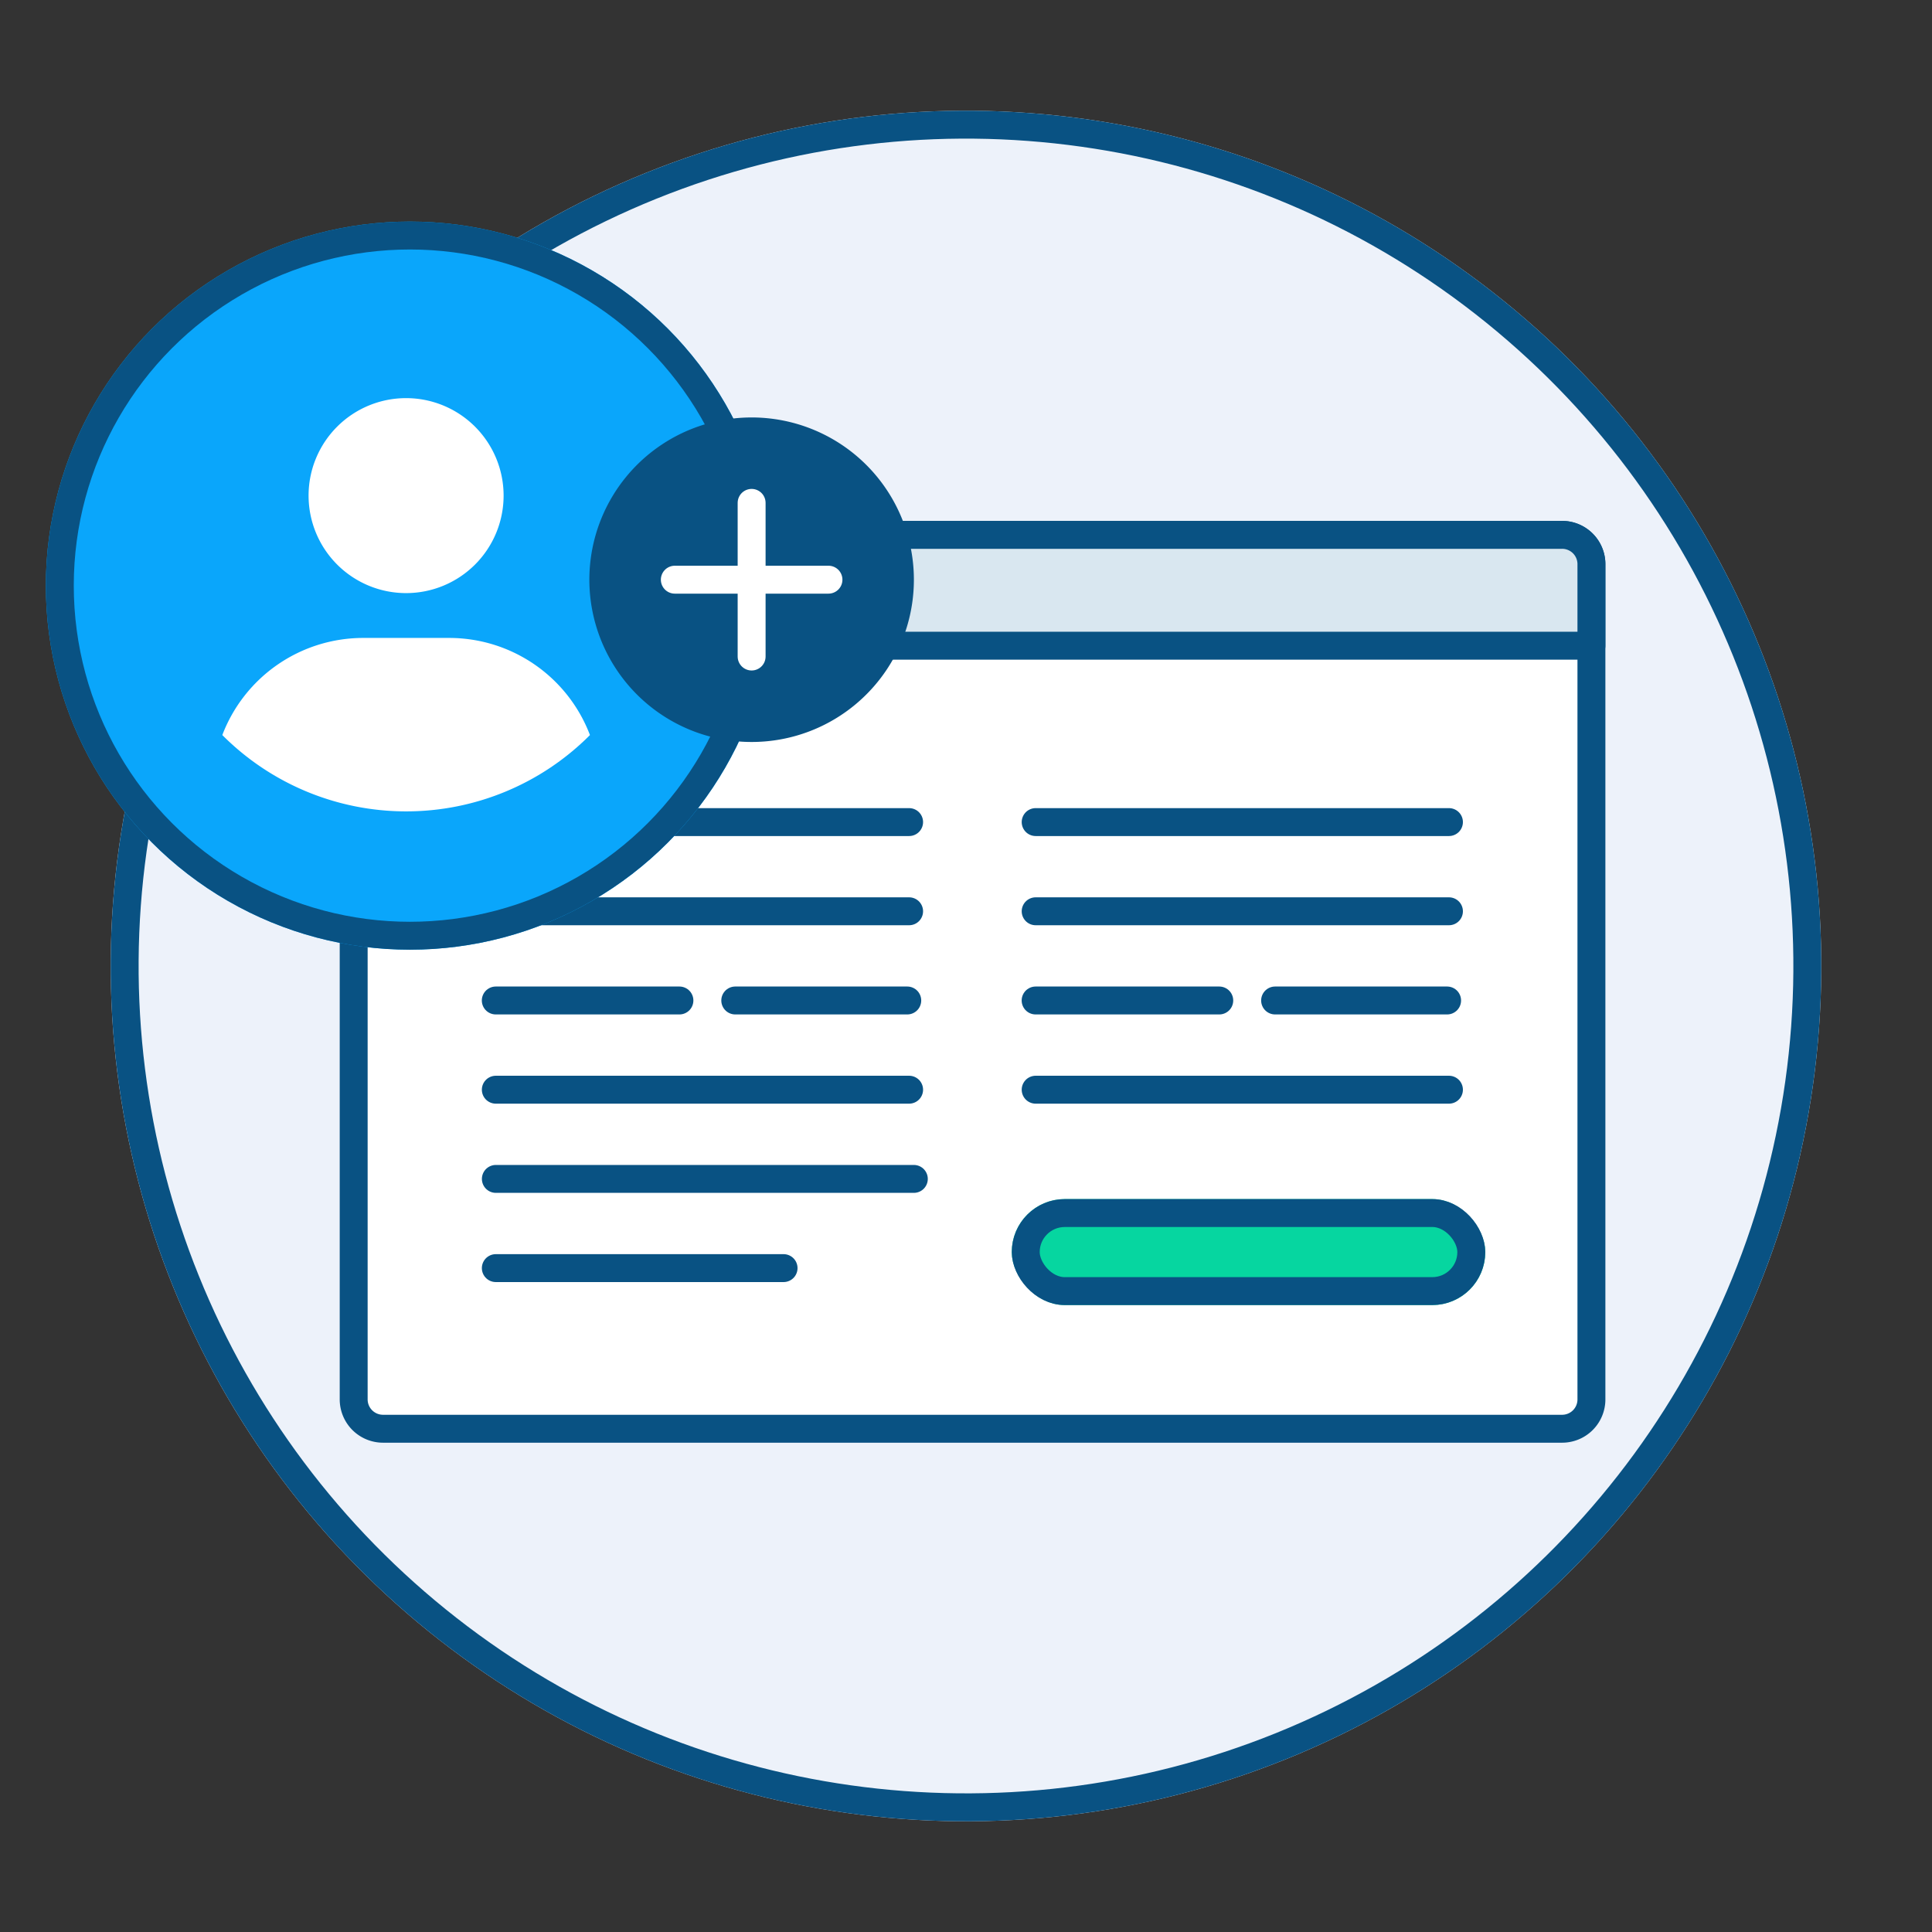 <svg xmlns="http://www.w3.org/2000/svg" width="103.789" height="103.789" viewBox="0 0 103.789 103.789">
  <rect x="0" y="0" width="103.789" height="103.789" fill="#333333" stroke="none"/>
  <g id="Pre_Written_Icon" data-name="Pre Written Icon" transform="translate(-1026 -3100.98)">
    <g id="Ellipse_328" data-name="Ellipse 328" transform="translate(1038.789 3100.98) rotate(8)" fill="#edf2fa" stroke="#095283" stroke-width="1.5">
      <circle cx="45.947" cy="45.947" r="45.947" stroke="none"/>
      <circle cx="45.947" cy="45.947" r="45.197" fill="none"/>
    </g>
    <g id="Group_6300" data-name="Group 6300" transform="translate(-12682 1555.119)">
      <path id="Rectangle_675" data-name="Rectangle 675" d="M1.574,0H64.919a1.574,1.574,0,0,1,1.574,1.574V46.445a1.574,1.574,0,0,1-1.574,1.574H1.576A1.576,1.576,0,0,1,0,46.443V1.574A1.574,1.574,0,0,1,1.574,0Z" transform="translate(13727 1574.595)" fill="#fff" stroke="#095283" stroke-linecap="round" stroke-linejoin="round" stroke-width="1.5"/>
      <path id="Path_12784" data-name="Path 12784" d="M0,3.05v0Z" transform="translate(13727 1574.595)" fill="#d9e7f0"/>
      <g id="Group_2143" data-name="Group 2143" transform="translate(13734.636 1585.232)">
        <line id="Line_441" data-name="Line 441" x2="22.202" transform="translate(0 9.584)" fill="#fff" stroke="#095283" stroke-linecap="round" stroke-linejoin="round" stroke-width="1.5"/>
        <line id="Line_833" data-name="Line 833" x2="22.202" transform="translate(0 19.169)" fill="#fff" stroke="#095283" stroke-linecap="round" stroke-linejoin="round" stroke-width="1.5"/>
        <path id="Path_8776" data-name="Path 8776" d="M30.379,0" transform="translate(-8.176 28.753)" fill="#fff" stroke="#095283" stroke-linecap="round" stroke-width="1.5"/>
        <line id="Line_442" data-name="Line 442" x2="22.202" transform="translate(0 4.792)" fill="#fff" stroke="#095283" stroke-linecap="round" stroke-linejoin="round" stroke-width="1.5"/>
        <line id="Line_832" data-name="Line 832" x2="9.865" transform="translate(-0.002 14.376)" fill="#fff" stroke="#095283" stroke-linecap="round" stroke-linejoin="round" stroke-width="1.5"/>
        <line id="Line_1054" data-name="Line 1054" x2="15.458" transform="translate(0 28.753)" fill="#fff" stroke="#095283" stroke-linecap="round" stroke-linejoin="round" stroke-width="1.5"/>
        <line id="Line_1051" data-name="Line 1051" x2="9.24" transform="translate(12.863 14.376)" fill="#fff" stroke="#095283" stroke-linecap="round" stroke-linejoin="round" stroke-width="1.5"/>
        <line id="Line_1053" data-name="Line 1053" x2="22.454" transform="translate(0.002 23.961)" fill="#fff" stroke="#095283" stroke-linecap="round" stroke-linejoin="round" stroke-width="1.5"/>
        <line id="Line_443" data-name="Line 443" x2="10.314" transform="translate(0 0)" fill="#fff" stroke="#095283" stroke-linecap="round" stroke-linejoin="round" stroke-width="1.5"/>
      </g>
      <path id="Rectangle_2392" data-name="Rectangle 2392" d="M1.574,0H64.919a1.574,1.574,0,0,1,1.574,1.574V5.955a0,0,0,0,1,0,0H0a0,0,0,0,1,0,0V1.574A1.574,1.574,0,0,1,1.574,0Z" transform="translate(13727 1574.594)" fill="#d9e7f0" stroke="#095283" stroke-linecap="round" stroke-linejoin="round" stroke-width="1.5"/>
      <g id="Rectangle_2104" data-name="Rectangle 2104" transform="translate(13762.354 1610.277)" fill="#06d6a0" stroke="#095283" stroke-width="1.5">
        <rect width="25.436" height="5.693" rx="2.847" stroke="none"/>
        <rect x="0.75" y="0.75" width="23.936" height="4.193" rx="2.097" fill="none"/>
      </g>
      <g id="Group_6298" data-name="Group 6298" transform="translate(13709.976 1557.277)">
        <g id="Group_4246" data-name="Group 4246" transform="translate(0.485 0.486)">
          <g id="Ellipse_565" data-name="Ellipse 565" transform="translate(0.002 0.001)" fill="#0aa6fb" stroke="#095283" stroke-width="1.5">
            <ellipse cx="19.558" cy="19.558" rx="19.558" ry="19.558" stroke="none"/>
            <ellipse cx="19.558" cy="19.558" rx="18.808" ry="18.808" fill="none"/>
          </g>
        </g>
        <path id="Path_8725" data-name="Path 8725" d="M14.123-11.1a5.238,5.238,0,0,1,5.238,5.238A5.237,5.237,0,0,1,14.123-.626,5.239,5.239,0,0,1,8.884-5.865,5.237,5.237,0,0,1,14.123-11.1Zm0,22.2A13.932,13.932,0,0,1,4.25,7a8.1,8.1,0,0,1,7.545-5.217h4.656A8.09,8.09,0,0,1,24,7,13.926,13.926,0,0,1,14.123,11.1Z" transform="translate(5.717 21.072)" fill="#fff"/>
      </g>
      <g id="Group_6299" data-name="Group 6299" transform="translate(13747.661 1568.287)">
        <path id="Path_11284" data-name="Path 11284" d="M26.191,17.473a8.717,8.717,0,1,1-8.717-8.715,8.716,8.716,0,0,1,8.717,8.715" transform="translate(-16.757 -8.758)" fill="#095283" fill-rule="evenodd"/>
        <line id="Line_861" data-name="Line 861" y2="8.254" transform="translate(0.717 4.589)" fill="none" stroke="#fff" stroke-linecap="round" stroke-linejoin="round" stroke-width="1.5"/>
        <line id="Line_862" data-name="Line 862" x1="8.254" transform="translate(-3.409 8.715)" fill="none" stroke="#fff" stroke-linecap="round" stroke-linejoin="round" stroke-width="1.5"/>
      </g>
      <g id="Group_6306" data-name="Group 6306" transform="translate(13763.637 1585.232)">
        <line id="Line_441-2" data-name="Line 441" x2="22.202" transform="translate(0 9.584)" fill="#fff" stroke="#095283" stroke-linecap="round" stroke-linejoin="round" stroke-width="1.5"/>
        <line id="Line_833-2" data-name="Line 833" x2="22.202" transform="translate(0 19.169)" fill="#fff" stroke="#095283" stroke-linecap="round" stroke-linejoin="round" stroke-width="1.5"/>
        <path id="Path_8776-2" data-name="Path 8776" d="M30.379,0" transform="translate(-8.176 28.753)" fill="#fff" stroke="#095283" stroke-linecap="round" stroke-width="1.5"/>
        <line id="Line_442-2" data-name="Line 442" x2="22.202" transform="translate(0 4.792)" fill="#fff" stroke="#095283" stroke-linecap="round" stroke-linejoin="round" stroke-width="1.5"/>
        <line id="Line_832-2" data-name="Line 832" x2="9.865" transform="translate(-0.002 14.376)" fill="#fff" stroke="#095283" stroke-linecap="round" stroke-linejoin="round" stroke-width="1.5"/>
        <line id="Line_1051-2" data-name="Line 1051" x2="9.24" transform="translate(12.863 14.376)" fill="#fff" stroke="#095283" stroke-linecap="round" stroke-linejoin="round" stroke-width="1.5"/>
      </g>
    </g>
  </g>
</svg>
